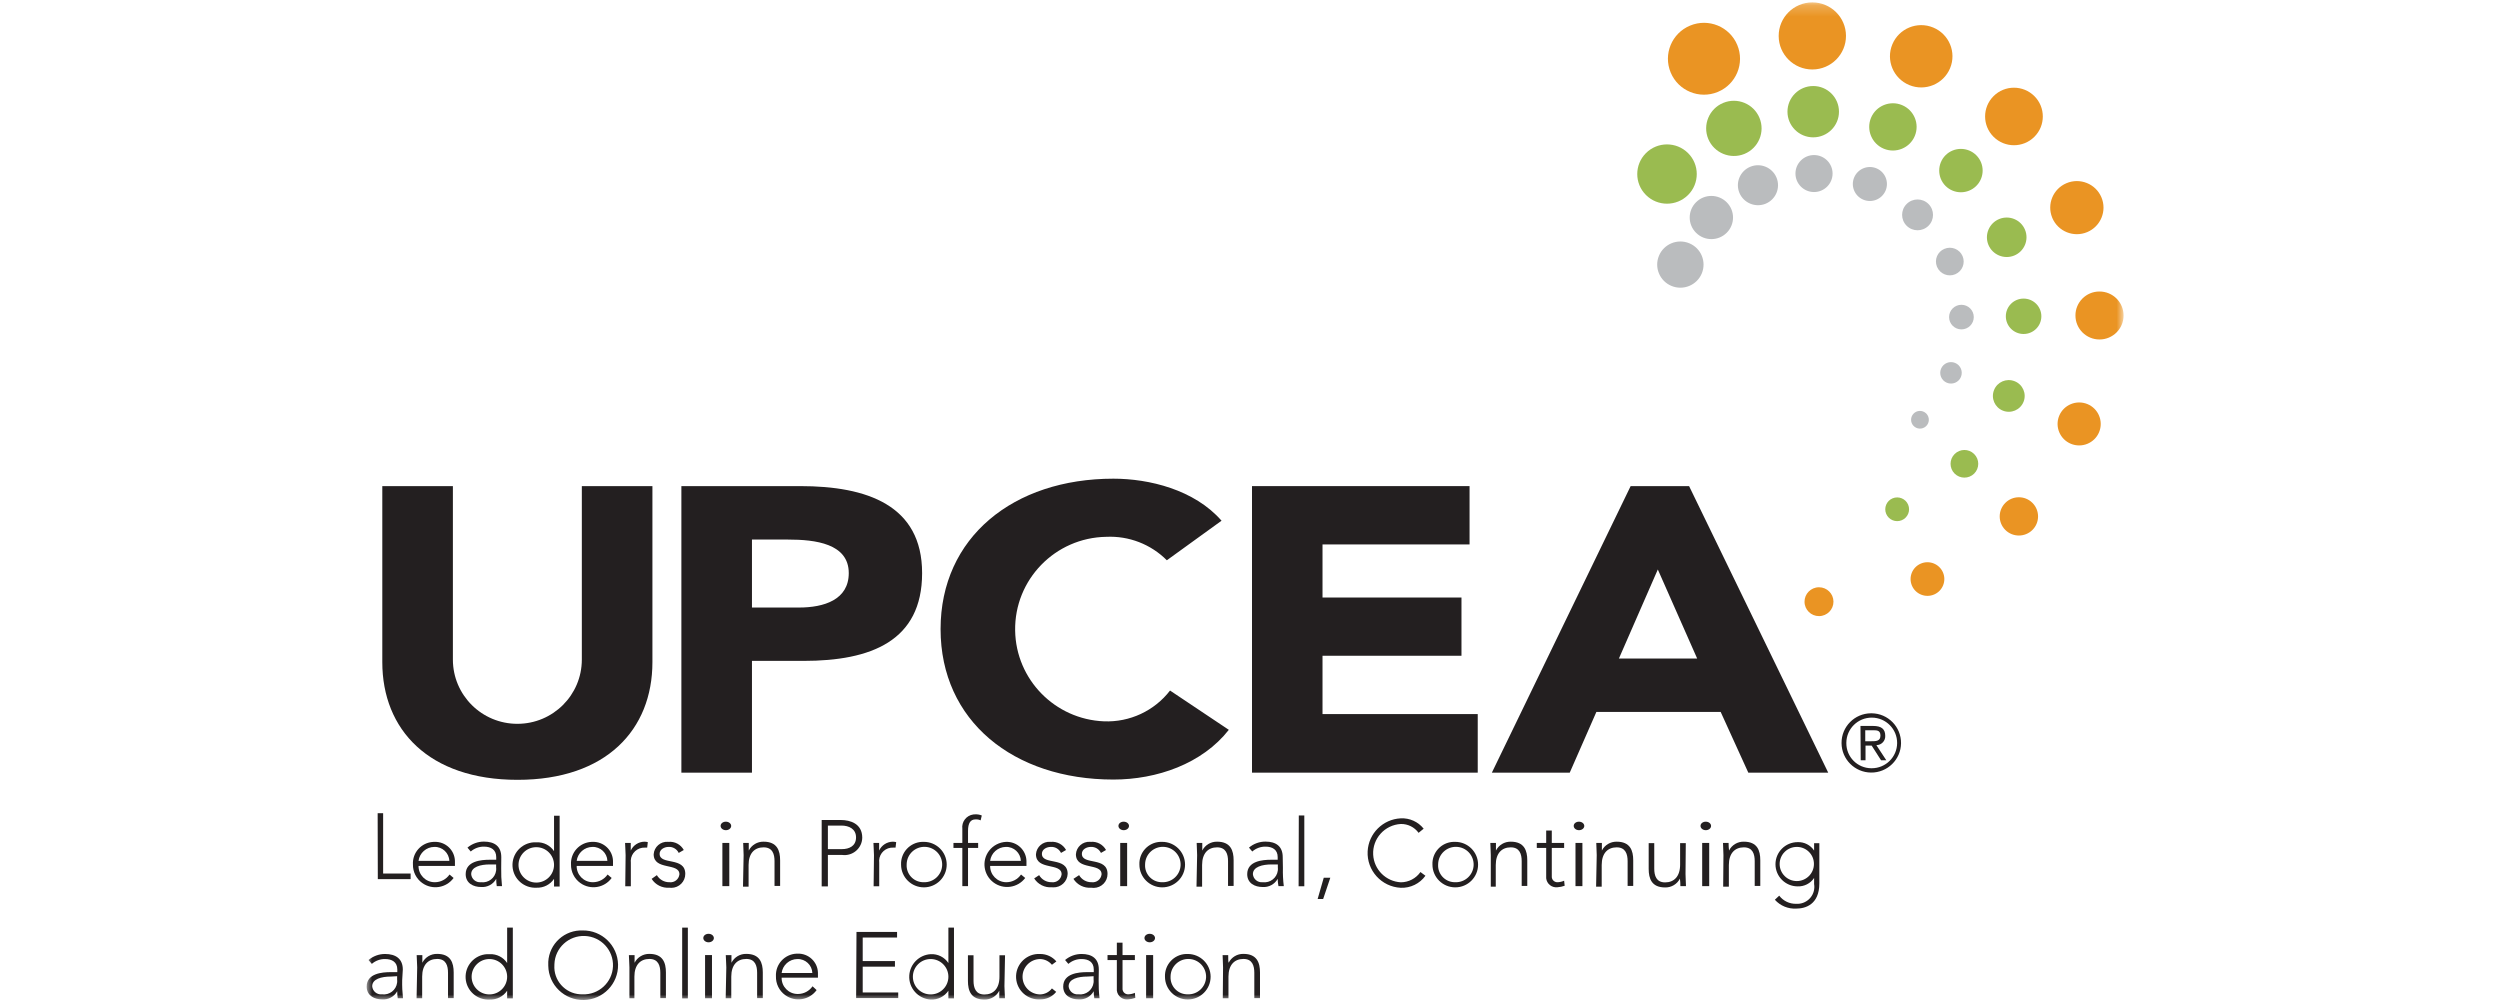 <?xml version="1.0" encoding="UTF-8"?>
<svg width="225px" height="90px" viewBox="0 0 225 90" version="1.1" xmlns="http://www.w3.org/2000/svg" xmlns:xlink="http://www.w3.org/1999/xlink">
    <!-- Generator: Sketch 63.1 (92452) - https://sketch.com -->
    <title>Logo-Partners-upcea</title>
    <desc>Created with Sketch.</desc>
    <defs>
        <polygon id="path-1" points="0 90 158.122 90 158.122 0.216 0 0.216"></polygon>
    </defs>
    <g id="Logo-Partners-upcea" stroke="none" stroke-width="1" fill="none" fill-rule="evenodd">
        <g id="Group-95" transform="translate(33, 0)">
            <polygon id="Fill-1" fill="#231F20" points="0.989 73.187 1.003 79.121 3.956 79.121 3.956 78.62 1.482 78.62 1.482 73.187"></polygon>
            <g id="Group-94">
                <path d="M7.441,77.48 C7.414,76.762 6.811,76.199 6.09,76.222 C5.367,76.228 4.759,76.766 4.667,77.48 L7.441,77.48 Z M7.824,79.017 C7.17,79.92 5.906,80.121 5.001,79.47 C4.464,79.083 4.151,78.459 4.164,77.799 C4.106,76.735 4.925,75.827 5.992,75.771 C6.032,75.769 6.073,75.768 6.114,75.768 C7.093,75.737 7.912,76.502 7.944,77.479 C7.945,77.514 7.945,77.549 7.944,77.584 L7.944,77.934 L4.667,77.934 C4.659,78.735 5.303,79.391 6.106,79.4 L6.146,79.4 C6.67,79.396 7.16,79.138 7.457,78.707 L7.824,79.017 Z" id="Fill-2" fill="#231F20"></path>
                <path d="M11.093,77.799 C10.246,77.799 9.407,78.014 9.407,78.675 C9.443,79.113 9.83,79.439 10.27,79.402 C10.278,79.402 10.286,79.401 10.294,79.4 C10.959,79.483 11.567,79.013 11.651,78.349 C11.663,78.254 11.663,78.157 11.652,78.062 L11.652,77.799 L11.093,77.799 Z M12.108,78.117 C12.097,78.662 12.121,79.208 12.18,79.75 L11.708,79.75 C11.675,79.535 11.659,79.315 11.66,79.097 C11.388,79.59 10.849,79.877 10.286,79.83 C9.622,79.83 8.911,79.503 8.911,78.675 C8.911,77.488 10.31,77.377 11.077,77.377 L11.66,77.377 L11.66,77.138 C11.66,76.469 11.181,76.197 10.557,76.197 C10.12,76.193 9.696,76.349 9.367,76.636 L9.071,76.286 C9.486,75.935 10.013,75.743 10.557,75.744 C11.508,75.744 12.116,76.165 12.116,77.146 L12.108,78.117 Z" id="Fill-4" fill="#231F20"></path>
                <path d="M15.265,76.246 C14.382,76.246 13.666,76.959 13.666,77.839 C13.666,78.718 14.382,79.432 15.265,79.432 C16.147,79.432 16.863,78.718 16.863,77.839 C16.863,76.959 16.147,76.246 15.265,76.246 L15.265,76.246 Z M16.863,79.097 L16.863,79.097 C16.517,79.614 15.927,79.914 15.305,79.894 C14.172,79.964 13.197,79.107 13.127,77.978 C13.056,76.85 13.917,75.878 15.048,75.808 C15.134,75.802 15.219,75.802 15.305,75.808 C15.928,75.783 16.52,76.085 16.863,76.604 L16.863,73.418 L17.367,73.418 L17.367,79.79 L16.863,79.79 L16.863,79.097 Z" id="Fill-6" fill="#231F20"></path>
                <path d="M21.666,77.48 C21.64,76.762 21.036,76.199 20.316,76.222 C19.596,76.232 18.992,76.768 18.901,77.48 L21.666,77.48 Z M22.05,79.017 C21.396,79.92 20.132,80.121 19.227,79.47 C18.69,79.083 18.377,78.459 18.39,77.799 C18.337,76.731 19.162,75.823 20.233,75.77 C20.268,75.769 20.304,75.768 20.34,75.768 C21.319,75.737 22.139,76.502 22.17,77.479 C22.171,77.514 22.171,77.549 22.17,77.584 L22.17,77.934 L18.901,77.934 C18.887,78.73 19.524,79.387 20.324,79.4 L20.372,79.4 C20.897,79.396 21.386,79.138 21.682,78.707 L22.05,79.017 Z" id="Fill-8" fill="#231F20"></path>
                <path d="M23.305,76.962 C23.305,76.676 23.257,76.071 23.257,75.863 L23.768,75.863 L23.768,76.548 C23.993,76.067 24.475,75.757 25.007,75.751 C25.107,75.753 25.206,75.767 25.303,75.791 L25.247,76.285 C25.181,76.276 25.113,76.276 25.047,76.285 C24.373,76.254 23.8,76.774 23.769,77.446 C23.766,77.513 23.768,77.58 23.776,77.647 L23.776,79.766 L23.273,79.766 L23.305,76.962 Z" id="Fill-10" fill="#231F20"></path>
                <path d="M26.118,78.763 C26.352,79.164 26.786,79.408 27.253,79.4 C27.691,79.454 28.09,79.144 28.145,78.709 C28.146,78.7 28.147,78.691 28.148,78.682 C28.148,77.616 25.83,78.365 25.83,76.883 C25.875,76.22 26.451,75.719 27.115,75.763 C27.132,75.764 27.148,75.766 27.165,75.767 C27.729,75.715 28.269,76.004 28.54,76.5 L28.084,76.763 C27.918,76.412 27.553,76.197 27.165,76.222 C26.805,76.222 26.366,76.437 26.366,76.843 C26.366,77.894 28.675,77.074 28.675,78.65 C28.678,79.342 28.118,79.903 27.425,79.906 C27.365,79.906 27.304,79.902 27.245,79.894 C26.605,79.945 25.989,79.638 25.647,79.097 L26.118,78.763 Z" id="Fill-12" fill="#231F20"></path>
                <mask id="mask-2" fill="white">
                    <use xlink:href="#path-1"></use>
                </mask>
                <g id="Clip-15"></g>
                <path d="M32.014,79.75 L32.637,79.75 L32.637,75.863 L32.014,75.863 L32.014,79.75 Z M32.331,73.952 C32.593,73.952 32.806,74.123 32.806,74.334 C32.806,74.545 32.593,74.717 32.331,74.717 C32.069,74.717 31.856,74.545 31.856,74.334 L31.856,74.326 C31.856,74.119 32.064,73.952 32.321,73.952 L32.331,73.952 Z" id="Fill-14" fill="#231F20" mask="url(#mask-2)"></path>
                <path d="M33.926,76.962 C33.926,76.676 33.886,76.071 33.886,75.863 L34.389,75.863 L34.389,76.548 C34.644,76.049 35.163,75.74 35.724,75.751 C36.94,75.751 37.211,76.548 37.211,77.424 L37.211,79.734 L36.707,79.734 L36.707,77.504 C36.707,76.875 36.531,76.261 35.724,76.261 C34.917,76.261 34.373,76.78 34.373,77.854 L34.373,79.798 L33.87,79.798 L33.926,76.962 Z" id="Fill-16" fill="#231F20" mask="url(#mask-2)"></path>
                <path d="M41.51,76.421 L42.781,76.421 C43.413,76.421 44.044,76.15 44.044,75.369 C44.044,74.589 43.389,74.302 42.741,74.302 L41.51,74.302 L41.51,76.421 Z M40.951,73.8 L42.677,73.8 C43.516,73.8 44.603,74.127 44.603,75.393 C44.588,76.273 43.86,76.973 42.978,76.959 C42.92,76.958 42.863,76.954 42.805,76.946 L41.51,76.946 L41.51,79.774 L40.951,79.774 L40.951,73.8 Z" id="Fill-17" fill="#231F20" mask="url(#mask-2)"></path>
                <path d="M45.658,76.962 C45.658,76.676 45.61,76.071 45.61,75.863 L46.122,75.863 L46.122,76.548 C46.346,76.067 46.828,75.757 47.361,75.751 C47.46,75.753 47.56,75.767 47.656,75.791 L47.6,76.285 C47.534,76.276 47.467,76.276 47.401,76.285 C46.731,76.248 46.158,76.761 46.122,77.429 C46.118,77.502 46.121,77.575 46.13,77.647 L46.13,79.766 L45.626,79.766 L45.658,76.962 Z" id="Fill-18" fill="#231F20" mask="url(#mask-2)"></path>
                <path d="M50.142,79.4 C51.024,79.43 51.764,78.743 51.795,77.863 C51.826,76.984 51.136,76.247 50.254,76.216 C49.371,76.185 48.631,76.873 48.6,77.752 C48.6,77.77 48.599,77.789 48.599,77.807 C48.55,78.637 49.187,79.35 50.019,79.397 C50.059,79.4 50.101,79.401 50.142,79.4 M50.142,75.767 C51.276,75.764 52.2,76.676 52.204,77.807 C52.208,78.937 51.292,79.857 50.158,79.862 C49.024,79.866 48.101,78.953 48.096,77.823 L48.096,77.807 C48.056,76.721 48.906,75.808 49.995,75.767 C50.044,75.766 50.093,75.766 50.142,75.767" id="Fill-19" fill="#231F20" mask="url(#mask-2)"></path>
                <path d="M53.61,76.317 L52.811,76.317 L52.811,75.863 L53.61,75.863 L53.61,74.597 C53.527,73.965 53.973,73.384 54.607,73.3 C54.664,73.293 54.721,73.29 54.777,73.291 C54.977,73.282 55.176,73.317 55.361,73.394 L55.257,73.832 C55.115,73.765 54.958,73.736 54.801,73.745 C54.338,73.745 54.122,74.087 54.122,74.78 L54.122,75.863 L55.033,75.863 L55.033,76.317 L54.122,76.317 L54.122,79.75 L53.61,79.75 L53.61,76.317 Z" id="Fill-20" fill="#231F20" mask="url(#mask-2)"></path>
                <path d="M58.877,77.48 C58.851,76.762 58.247,76.199 57.526,76.222 C56.806,76.232 56.203,76.768 56.112,77.48 L58.877,77.48 Z M59.269,79.017 C58.593,79.914 57.315,80.094 56.415,79.42 C55.516,78.746 55.334,77.473 56.011,76.576 C56.377,76.091 56.942,75.795 57.55,75.768 C58.529,75.737 59.349,76.502 59.381,77.479 C59.381,77.514 59.381,77.549 59.381,77.584 L59.381,77.934 L56.112,77.934 C56.103,78.735 56.747,79.39 57.55,79.4 L57.582,79.4 C58.107,79.396 58.597,79.138 58.893,78.707 L59.269,79.017 Z" id="Fill-21" fill="#231F20" mask="url(#mask-2)"></path>
                <path d="M60.523,78.763 C60.753,79.166 61.186,79.409 61.65,79.4 C62.088,79.454 62.488,79.144 62.542,78.709 C62.544,78.7 62.545,78.691 62.545,78.682 C62.545,77.616 60.236,78.365 60.236,76.883 C60.281,76.22 60.856,75.719 61.521,75.763 C61.538,75.764 61.554,75.766 61.57,75.767 C62.135,75.715 62.675,76.004 62.945,76.5 L62.49,76.763 C62.323,76.412 61.959,76.197 61.57,76.222 C61.203,76.222 60.771,76.437 60.771,76.843 C60.771,77.894 63.089,77.074 63.089,78.65 C63.063,79.345 62.478,79.887 61.781,79.862 C61.745,79.861 61.709,79.858 61.674,79.854 C61.034,79.907 60.417,79.6 60.076,79.057 L60.523,78.763 Z" id="Fill-22" fill="#231F20" mask="url(#mask-2)"></path>
                <path d="M64.12,78.763 C64.349,79.166 64.782,79.409 65.247,79.4 C65.685,79.454 66.084,79.144 66.139,78.709 C66.14,78.7 66.141,78.691 66.142,78.682 C66.142,77.616 63.832,78.365 63.832,76.883 C63.871,76.224 64.44,75.723 65.101,75.762 C65.123,75.763 65.145,75.765 65.167,75.767 C65.731,75.715 66.271,76.004 66.541,76.5 L66.086,76.763 C65.918,76.414 65.555,76.2 65.167,76.222 C64.799,76.222 64.368,76.437 64.368,76.843 C64.368,77.894 66.677,77.074 66.677,78.65 C66.684,79.342 66.127,79.906 65.434,79.912 C65.357,79.912 65.282,79.906 65.207,79.894 C64.567,79.946 63.95,79.64 63.608,79.097 L64.12,78.763 Z" id="Fill-23" fill="#231F20" mask="url(#mask-2)"></path>
                <path d="M67.819,79.75 L68.442,79.75 L68.442,75.863 L67.819,75.863 L67.819,79.75 Z M68.135,73.952 C68.397,73.952 68.61,74.123 68.61,74.334 C68.61,74.545 68.397,74.717 68.135,74.717 C67.873,74.717 67.66,74.545 67.66,74.334 C67.66,74.331 67.66,74.329 67.66,74.326 C67.66,74.119 67.868,73.952 68.125,73.952 L68.135,73.952 Z" id="Fill-24" fill="#231F20" mask="url(#mask-2)"></path>
                <path d="M71.6,79.4 C72.483,79.43 73.223,78.743 73.254,77.863 C73.284,76.984 72.595,76.247 71.712,76.216 C70.83,76.185 70.09,76.873 70.059,77.752 C70.059,77.77 70.058,77.789 70.058,77.807 C70.009,78.637 70.644,79.35 71.477,79.397 C71.518,79.4 71.56,79.401 71.6,79.4 M71.6,75.767 C72.734,75.767 73.654,76.685 73.654,77.815 C73.654,78.946 72.734,79.862 71.6,79.862 C70.466,79.862 69.546,78.946 69.546,77.815 L69.546,77.807 C69.502,76.726 70.344,75.812 71.429,75.767 C71.486,75.766 71.544,75.766 71.6,75.767" id="Fill-25" fill="#231F20" mask="url(#mask-2)"></path>
                <path d="M74.741,76.962 C74.741,76.676 74.701,76.071 74.701,75.863 L75.205,75.863 L75.205,76.548 C75.459,76.049 75.978,75.74 76.54,75.751 C77.754,75.751 78.026,76.548 78.026,77.424 L78.026,79.734 L77.523,79.734 L77.523,77.504 C77.523,76.875 77.339,76.261 76.54,76.261 C75.74,76.261 75.189,76.78 75.189,77.854 L75.189,79.798 L74.685,79.798 L74.741,76.962 Z" id="Fill-26" fill="#231F20" mask="url(#mask-2)"></path>
                <path d="M81.446,77.799 C80.607,77.799 79.76,78.014 79.76,78.675 C79.798,79.113 80.184,79.439 80.624,79.402 L80.647,79.4 C81.313,79.483 81.921,79.013 82.004,78.349 C82.016,78.254 82.017,78.157 82.006,78.062 L82.006,77.799 L81.446,77.799 Z M82.462,78.117 C82.448,78.662 82.474,79.209 82.541,79.75 L82.062,79.75 C82.02,79.535 81.995,79.316 81.991,79.097 C81.719,79.588 81.184,79.874 80.624,79.83 C79.952,79.83 79.249,79.503 79.249,78.675 C79.249,77.488 80.639,77.377 81.406,77.377 L81.991,77.377 L81.991,77.138 C81.991,76.469 81.518,76.197 80.896,76.197 C80.458,76.191 80.033,76.347 79.704,76.636 L79.408,76.286 C79.823,75.933 80.351,75.741 80.896,75.744 C81.838,75.744 82.445,76.165 82.445,77.146 L82.462,78.117 Z" id="Fill-27" fill="#231F20" mask="url(#mask-2)"></path>
                <polygon id="Fill-28" fill="#231F20" mask="url(#mask-2)" points="83.892 73.394 84.388 73.394 84.388 79.766 83.875 79.766"></polygon>
                <polygon id="Fill-29" fill="#231F20" mask="url(#mask-2)" points="86.138 78.994 86.729 78.994 86.083 80.912 85.587 80.912"></polygon>
                <path d="M95.289,78.818 C94.778,79.529 93.943,79.935 93.067,79.901 C91.335,79.814 90.001,78.344 90.088,76.617 C90.17,75.013 91.457,73.73 93.067,73.65 C93.865,73.611 94.633,73.957 95.129,74.582 L94.673,74.955 C94.304,74.445 93.707,74.147 93.075,74.159 C91.62,74.239 90.507,75.478 90.586,76.928 C90.661,78.266 91.733,79.333 93.075,79.407 C93.779,79.404 94.438,79.06 94.841,78.483 L95.289,78.818 Z" id="Fill-30" fill="#231F20" mask="url(#mask-2)"></path>
                <path d="M97.974,79.4 C98.857,79.43 99.596,78.743 99.627,77.863 C99.658,76.984 98.968,76.247 98.086,76.216 C97.204,76.185 96.463,76.873 96.433,77.752 C96.432,77.77 96.431,77.789 96.431,77.807 C96.383,78.637 97.019,79.35 97.851,79.397 C97.892,79.4 97.933,79.401 97.974,79.4 M97.974,75.767 C99.108,75.767 100.027,76.685 100.027,77.815 C100.027,78.946 99.108,79.862 97.974,79.862 C96.839,79.862 95.92,78.946 95.92,77.815 L95.92,77.807 C95.875,76.726 96.718,75.812 97.803,75.767 C97.859,75.766 97.917,75.766 97.974,75.767" id="Fill-31" fill="#231F20" mask="url(#mask-2)"></path>
                <path d="M101.171,76.962 C101.171,76.676 101.13,76.071 101.13,75.863 L101.635,75.863 L101.635,76.548 C101.889,76.049 102.408,75.74 102.969,75.751 C104.184,75.751 104.455,76.548 104.455,77.424 L104.455,79.734 L103.952,79.734 L103.952,77.504 C103.952,76.875 103.769,76.261 102.969,76.261 C102.17,76.261 101.619,76.78 101.619,77.854 L101.619,79.798 L101.171,79.798 L101.171,76.962 Z" id="Fill-32" fill="#231F20" mask="url(#mask-2)"></path>
                <path d="M107.772,76.317 L106.661,76.317 L106.661,78.85 C106.633,79.126 106.836,79.372 107.113,79.399 C107.143,79.402 107.174,79.402 107.205,79.4 C107.401,79.39 107.593,79.345 107.772,79.264 L107.82,79.718 C107.607,79.795 107.384,79.841 107.156,79.854 C106.657,79.905 106.209,79.542 106.157,79.044 C106.151,78.979 106.151,78.915 106.157,78.85 L106.157,76.317 L105.311,76.317 L105.311,75.863 L106.157,75.863 L106.157,74.748 L106.661,74.748 L106.661,75.863 L107.772,75.863 L107.772,76.317 Z" id="Fill-33" fill="#231F20" mask="url(#mask-2)"></path>
                <path d="M108.794,79.75 L109.417,79.75 L109.417,75.863 L108.794,75.863 L108.794,79.75 Z M109.11,73.952 C109.372,73.952 109.585,74.123 109.585,74.334 C109.585,74.545 109.372,74.717 109.11,74.717 C108.848,74.717 108.635,74.545 108.635,74.334 L108.635,74.326 C108.635,74.119 108.843,73.952 109.1,73.952 L109.11,73.952 Z" id="Fill-34" fill="#231F20" mask="url(#mask-2)"></path>
                <path d="M110.705,76.962 C110.705,76.676 110.665,76.071 110.665,75.863 L111.169,75.863 L111.169,76.548 C111.423,76.049 111.943,75.74 112.504,75.751 C113.718,75.751 113.99,76.548 113.99,77.424 L113.99,79.734 L113.486,79.734 L113.486,77.504 C113.486,76.875 113.303,76.261 112.504,76.261 C111.704,76.261 111.153,76.78 111.153,77.854 L111.153,79.798 L110.649,79.798 L110.705,76.962 Z" id="Fill-35" fill="#231F20" mask="url(#mask-2)"></path>
                <path d="M118.697,78.659 C118.697,78.945 118.737,79.551 118.737,79.75 L118.234,79.75 C118.235,79.523 118.222,79.298 118.194,79.073 C117.942,79.574 117.421,79.885 116.859,79.87 C115.644,79.87 115.381,79.073 115.381,78.197 L115.381,75.88 L115.883,75.88 L115.883,78.173 C115.883,78.803 116.06,79.415 116.859,79.415 C117.658,79.415 118.21,78.889 118.21,77.822 L118.21,75.88 L118.721,75.88 L118.697,78.659 Z" id="Fill-36" fill="#231F20" mask="url(#mask-2)"></path>
                <path d="M120.196,79.75 L120.829,79.75 L120.829,75.863 L120.196,75.863 L120.196,79.75 Z M120.513,73.952 C120.775,73.947 120.992,74.115 120.996,74.326 C121.002,74.537 120.794,74.712 120.533,74.717 C120.27,74.721 120.053,74.553 120.048,74.342 C120.048,74.336 120.048,74.331 120.048,74.326 C120.048,74.119 120.256,73.952 120.513,73.952 L120.513,73.952 Z" id="Fill-37" fill="#231F20" mask="url(#mask-2)"></path>
                <path d="M122.11,76.962 C122.11,76.676 122.07,76.071 122.07,75.863 L122.573,75.863 C122.572,76.092 122.586,76.321 122.614,76.548 C122.865,76.047 123.386,75.736 123.949,75.751 C125.163,75.751 125.426,76.548 125.426,77.424 L125.426,79.734 L124.924,79.734 L124.924,77.504 C124.924,76.875 124.748,76.261 123.949,76.261 C123.149,76.261 122.597,76.78 122.597,77.854 L122.597,79.798 L122.086,79.798 L122.11,76.962 Z" id="Fill-38" fill="#231F20" mask="url(#mask-2)"></path>
                <path d="M128.712,76.222 C127.86,76.222 127.168,76.91 127.168,77.759 C127.168,78.608 127.86,79.296 128.712,79.296 C129.563,79.296 130.254,78.608 130.254,77.759 C130.259,76.915 129.575,76.226 128.728,76.222 L128.688,76.222 L128.712,76.222 Z M130.741,79.503 C130.741,81.43 129.462,81.773 128.671,81.773 C127.938,81.817 127.226,81.523 126.737,80.977 L127.129,80.61 C127.494,81.089 128.068,81.362 128.671,81.343 C129.518,81.39 130.242,80.746 130.289,79.901 C130.296,79.787 130.289,79.672 130.269,79.559 L130.269,79.017 C129.943,79.509 129.383,79.796 128.791,79.774 C127.688,79.774 126.793,78.883 126.793,77.783 C126.793,76.683 127.688,75.792 128.791,75.792 C129.383,75.769 129.943,76.056 130.269,76.548 L130.269,75.887 L130.741,75.887 L130.741,79.503 Z" id="Fill-39" fill="#231F20" mask="url(#mask-2)"></path>
                <path d="M2.182,87.89 C1.335,87.89 0.496,88.105 0.496,88.766 C0.532,89.204 0.919,89.53 1.359,89.493 C1.367,89.493 1.375,89.492 1.383,89.491 C2.048,89.574 2.656,89.104 2.74,88.44 C2.752,88.345 2.752,88.249 2.741,88.153 L2.741,87.858 L2.182,87.89 Z M3.197,88.208 C3.185,88.753 3.21,89.299 3.269,89.841 L2.797,89.841 C2.764,89.633 2.748,89.422 2.749,89.212 C2.477,89.705 1.938,89.993 1.375,89.945 C0.711,89.945 0,89.618 0,88.79 C0,87.603 1.399,87.492 2.166,87.492 L2.757,87.492 L2.757,87.252 C2.757,86.583 2.278,86.313 1.654,86.313 C1.216,86.308 0.793,86.464 0.464,86.75 L0.168,86.401 C0.583,86.05 1.11,85.858 1.654,85.858 C2.605,85.858 3.253,86.28 3.253,87.261 L3.197,88.208 Z" id="Fill-40" fill="#231F20" mask="url(#mask-2)"></path>
                <path d="M4.547,87.062 C4.547,86.775 4.5,86.17 4.5,85.963 L5.011,85.963 L5.011,86.647 C5.264,86.147 5.784,85.837 6.346,85.85 C7.56,85.85 7.832,86.647 7.832,87.524 L7.832,89.833 L7.321,89.833 L7.321,87.547 C7.321,86.918 7.145,86.305 6.346,86.305 C5.546,86.305 4.995,86.823 4.995,87.898 L4.995,89.841 L4.492,89.841 L4.547,87.062 Z" id="Fill-41" fill="#231F20" mask="url(#mask-2)"></path>
                <path d="M11.045,86.313 C10.163,86.313 9.446,87.026 9.446,87.906 C9.446,88.785 10.163,89.499 11.045,89.499 C11.927,89.499 12.643,88.785 12.643,87.906 C12.643,87.026 11.927,86.313 11.045,86.313 L11.045,86.313 Z M12.643,89.164 L12.643,89.164 C12.297,89.681 11.708,89.982 11.085,89.961 C9.952,90.031 8.978,89.174 8.907,88.046 C8.836,86.917 9.697,85.946 10.828,85.875 C10.914,85.869 10.999,85.869 11.085,85.875 C11.709,85.85 12.3,86.153 12.643,86.671 L12.643,83.485 L13.155,83.485 L13.155,89.857 L12.643,89.857 L12.643,89.164 Z" id="Fill-42" fill="#231F20" mask="url(#mask-2)"></path>
                <path d="M19.429,89.491 C20.884,89.547 22.11,88.418 22.168,86.968 C22.225,85.518 21.092,84.296 19.636,84.238 C18.181,84.181 16.954,85.31 16.898,86.761 C16.896,86.795 16.895,86.828 16.895,86.863 C16.806,88.223 17.841,89.398 19.207,89.486 C19.281,89.491 19.354,89.492 19.429,89.491 M19.429,83.74 C21.163,83.709 22.593,85.086 22.625,86.815 C22.656,88.543 21.275,89.969 19.541,90 C17.806,90.031 16.375,88.654 16.345,86.925 C16.344,86.905 16.344,86.884 16.344,86.863 C16.264,85.219 17.535,83.822 19.183,83.742 C19.265,83.738 19.347,83.737 19.429,83.74" id="Fill-43" fill="#231F20" mask="url(#mask-2)"></path>
                <path d="M23.648,87.062 C23.648,86.775 23.6,86.17 23.6,85.963 L24.112,85.963 L24.112,86.647 C24.367,86.149 24.885,85.839 25.446,85.85 C26.661,85.85 26.933,86.647 26.933,87.524 L26.933,89.833 L26.429,89.833 L26.429,87.547 C26.429,86.918 26.246,86.305 25.446,86.305 C24.647,86.305 24.096,86.823 24.096,87.898 L24.096,89.841 L23.648,89.841 L23.648,87.062 Z" id="Fill-44" fill="#231F20" mask="url(#mask-2)"></path>
                <polygon id="Fill-45" fill="#231F20" mask="url(#mask-2)" points="28.396 89.857 28.907 89.857 28.907 83.486 28.396 83.486"></polygon>
                <path d="M30.456,89.841 L31.079,89.841 L31.079,85.954 L30.456,85.954 L30.456,89.841 Z M30.763,84.043 C31.025,84.038 31.241,84.207 31.247,84.418 C31.253,84.628 31.044,84.803 30.782,84.808 C30.52,84.812 30.304,84.645 30.298,84.433 C30.298,84.428 30.298,84.422 30.298,84.418 C30.298,84.211 30.506,84.043 30.763,84.043 L30.763,84.043 Z" id="Fill-46" fill="#231F20" mask="url(#mask-2)"></path>
                <path d="M32.368,87.062 C32.368,86.775 32.32,86.17 32.32,85.963 L32.831,85.963 L32.831,86.647 C33.084,86.147 33.604,85.837 34.166,85.85 C35.381,85.85 35.652,86.647 35.652,87.524 L35.652,89.833 L35.141,89.833 L35.141,87.547 C35.141,86.918 34.965,86.305 34.166,86.305 C33.367,86.305 32.815,86.823 32.815,87.898 L32.815,89.841 L32.312,89.841 L32.368,87.062 Z" id="Fill-47" fill="#231F20" mask="url(#mask-2)"></path>
                <path d="M40.112,87.571 C40.086,86.853 39.482,86.29 38.761,86.313 C38.041,86.323 37.438,86.859 37.347,87.571 L40.112,87.571 Z M40.496,89.108 C39.842,90.011 38.578,90.214 37.673,89.563 C37.125,89.17 36.811,88.53 36.835,87.858 C36.782,86.791 37.608,85.882 38.679,85.829 C38.714,85.828 38.75,85.827 38.785,85.828 C39.764,85.796 40.584,86.561 40.615,87.538 C40.616,87.573 40.616,87.608 40.615,87.643 L40.615,87.993 L37.347,87.993 C37.333,88.789 37.97,89.446 38.768,89.459 L38.817,89.459 C39.341,89.456 39.831,89.198 40.128,88.766 L40.496,89.108 Z" id="Fill-48" fill="#231F20" mask="url(#mask-2)"></path>
                <polygon id="Fill-49" fill="#231F20" mask="url(#mask-2)" points="44.084 83.876 47.736 83.876 47.736 84.378 44.644 84.378 44.644 86.496 47.545 86.496 47.545 86.998 44.644 86.998 44.644 89.324 47.84 89.324 47.84 89.825 44.052 89.825"></polygon>
                <path d="M50.757,86.313 C49.875,86.313 49.159,87.026 49.159,87.906 C49.159,88.785 49.875,89.499 50.757,89.499 C51.64,89.499 52.355,88.785 52.355,87.906 C52.355,87.026 51.64,86.313 50.757,86.313 L50.757,86.313 Z M52.355,89.164 L52.355,89.164 C52,89.691 51.393,89.993 50.757,89.961 C49.625,89.89 48.765,88.918 48.835,87.79 C48.9,86.76 49.724,85.939 50.757,85.875 C51.394,85.839 52.002,86.142 52.355,86.671 L52.355,83.485 L52.859,83.485 L52.859,89.857 L52.355,89.857 L52.355,89.164 Z" id="Fill-50" fill="#231F20" mask="url(#mask-2)"></path>
                <path d="M57.399,88.75 C57.399,89.036 57.446,89.642 57.446,89.841 L56.935,89.841 L56.935,89.165 C56.681,89.663 56.162,89.972 55.6,89.961 C54.386,89.961 54.114,89.165 54.114,88.288 L54.114,85.971 L54.617,85.971 L54.617,88.265 C54.617,88.894 54.801,89.506 55.6,89.506 C56.4,89.506 56.951,88.981 56.951,87.913 L56.951,85.971 L57.454,85.971 L57.399,88.75 Z" id="Fill-51" fill="#231F20" mask="url(#mask-2)"></path>
                <path d="M62.058,89.268 C61.711,89.701 61.184,89.95 60.627,89.945 C59.495,90.015 58.52,89.158 58.449,88.029 C58.378,86.9 59.239,85.93 60.372,85.859 C60.457,85.854 60.543,85.854 60.627,85.859 C61.185,85.859 61.714,86.103 62.074,86.529 L61.674,86.83 C61.415,86.517 61.034,86.329 60.627,86.313 C59.744,86.313 59.029,87.026 59.029,87.906 C59.029,88.786 59.744,89.499 60.627,89.499 C61.04,89.483 61.425,89.285 61.674,88.957 L62.058,89.268 Z" id="Fill-52" fill="#231F20" mask="url(#mask-2)"></path>
                <path d="M64.871,87.89 C64.024,87.89 63.177,88.105 63.177,88.766 C63.214,89.204 63.6,89.53 64.04,89.493 C64.048,89.493 64.056,89.492 64.064,89.491 C64.73,89.574 65.337,89.104 65.421,88.44 C65.433,88.345 65.434,88.249 65.423,88.153 L65.423,87.858 L64.871,87.89 Z M65.878,88.208 C65.869,88.753 65.895,89.3 65.958,89.841 L65.487,89.841 C65.451,89.633 65.432,89.423 65.431,89.212 C65.16,89.704 64.625,89.992 64.064,89.945 C63.401,89.945 62.689,89.618 62.689,88.79 C62.689,87.603 64.08,87.492 64.847,87.492 L65.439,87.492 L65.439,87.252 C65.439,86.583 64.967,86.313 64.344,86.313 C63.906,86.308 63.482,86.464 63.153,86.75 L62.857,86.401 C63.273,86.05 63.799,85.858 64.344,85.858 C65.287,85.858 65.894,86.28 65.894,87.261 L65.878,88.208 Z" id="Fill-53" fill="#231F20" mask="url(#mask-2)"></path>
                <path d="M69.139,86.408 L68.028,86.408 L68.028,88.941 C68.001,89.217 68.204,89.463 68.48,89.489 C68.507,89.492 68.536,89.492 68.563,89.491 C68.762,89.481 68.957,89.436 69.139,89.355 L69.179,89.81 C68.968,89.886 68.747,89.931 68.523,89.945 C68.023,90.001 67.573,89.642 67.516,89.144 C67.508,89.077 67.508,89.009 67.516,88.941 L67.516,86.408 L66.677,86.408 L66.677,85.954 L67.516,85.954 L67.516,84.839 L68.028,84.839 L68.028,85.954 L69.139,85.954 L69.139,86.408 Z" id="Fill-54" fill="#231F20" mask="url(#mask-2)"></path>
                <path d="M70.15,89.841 L70.783,89.841 L70.783,85.954 L70.15,85.954 L70.15,89.841 Z M70.467,84.043 C70.729,84.038 70.946,84.207 70.951,84.418 C70.956,84.628 70.749,84.803 70.487,84.808 C70.225,84.812 70.007,84.645 70.002,84.433 L70.002,84.418 C70.002,84.211 70.21,84.043 70.467,84.043 L70.467,84.043 Z" id="Fill-55" fill="#231F20" mask="url(#mask-2)"></path>
                <path d="M73.894,89.491 C74.776,89.522 75.516,88.834 75.548,87.954 C75.578,87.075 74.888,86.338 74.006,86.307 C73.124,86.276 72.384,86.964 72.352,87.843 C72.352,87.861 72.352,87.88 72.352,87.898 C72.308,88.733 72.95,89.445 73.788,89.488 C73.823,89.491 73.859,89.492 73.894,89.491 M73.894,85.858 C75.028,85.855 75.952,86.767 75.956,87.898 C75.96,89.028 75.044,89.948 73.91,89.953 C72.776,89.957 71.852,89.044 71.848,87.914 L71.848,87.898 C71.807,86.812 72.659,85.899 73.747,85.858 C73.797,85.857 73.845,85.857 73.894,85.858" id="Fill-56" fill="#231F20" mask="url(#mask-2)"></path>
                <path d="M77.075,87.062 C77.075,86.775 77.035,86.17 77.035,85.963 L77.538,85.963 C77.538,86.249 77.538,86.568 77.578,86.647 C77.832,86.147 78.351,85.837 78.913,85.85 C80.128,85.85 80.4,86.647 80.4,87.524 L80.4,89.833 L79.888,89.833 L79.888,87.547 C79.888,86.918 79.712,86.305 78.913,86.305 C78.114,86.305 77.562,86.823 77.562,87.898 L77.562,89.841 L77.051,89.841 L77.075,87.062 Z" id="Fill-57" fill="#231F20" mask="url(#mask-2)"></path>
                <path d="M138.598,18.359 C139.14,17.817 140.02,17.817 140.564,18.358 C141.107,18.9 141.108,19.777 140.565,20.318 C140.021,20.86 139.141,20.86 138.598,20.318 L138.598,20.318 C138.054,19.777 138.054,18.9 138.598,18.359" id="Fill-58" fill="#BABCBE" mask="url(#mask-2)"></path>
                <path d="M141.994,22.397 C142.627,22.127 143.36,22.419 143.631,23.05 C143.902,23.682 143.609,24.411 142.976,24.682 C142.342,24.952 141.61,24.659 141.338,24.028 C141.333,24.015 141.328,24.003 141.322,23.99 C141.074,23.365 141.373,22.657 141.994,22.397" id="Fill-59" fill="#BABCBE" mask="url(#mask-2)"></path>
                <path d="M143.529,27.431 C144.143,27.431 144.64,27.926 144.64,28.538 C144.64,29.149 144.143,29.645 143.529,29.645 C142.914,29.645 142.417,29.149 142.417,28.538 C142.417,27.926 142.914,27.431 143.529,27.431" id="Fill-60" fill="#BABCBE" mask="url(#mask-2)"></path>
                <path d="M142.961,32.663 C143.455,32.868 143.689,33.433 143.484,33.926 C143.279,34.419 142.712,34.652 142.217,34.447 C141.723,34.243 141.489,33.677 141.695,33.185 C141.9,32.693 142.467,32.459 142.961,32.663" id="Fill-61" fill="#BABCBE" mask="url(#mask-2)"></path>
                <path d="M140.387,37.243 C140.685,37.569 140.661,38.072 140.334,38.368 C140.007,38.664 139.502,38.64 139.205,38.314 C138.928,38.011 138.928,37.546 139.205,37.243 C139.502,36.917 140.007,36.893 140.334,37.19 C140.352,37.206 140.371,37.225 140.387,37.243" id="Fill-62" fill="#BABCBE" mask="url(#mask-2)"></path>
                <path d="M117.435,25.734 C116.371,25.294 115.865,24.078 116.307,23.018 C116.748,21.957 117.968,21.454 119.032,21.893 C120.097,22.333 120.602,23.549 120.16,24.61 L120.16,24.611 C119.718,25.671 118.498,26.174 117.435,25.734" id="Fill-63" fill="#BABCBE" mask="url(#mask-2)"></path>
                <path d="M119.649,20.955 C118.885,20.199 118.881,18.968 119.64,18.207 C120.398,17.446 121.633,17.442 122.397,18.199 C123.162,18.955 123.165,20.186 122.406,20.947 C122.403,20.95 122.4,20.953 122.397,20.955 C121.637,21.709 120.409,21.709 119.649,20.955" id="Fill-64" fill="#BABCBE" mask="url(#mask-2)"></path>
                <path d="M123.549,17.363 C123.165,16.446 123.601,15.392 124.522,15.01 C125.443,14.627 126.499,15.062 126.884,15.98 C127.267,16.898 126.83,17.951 125.91,18.333 C125.909,18.334 125.907,18.334 125.906,18.335 C124.986,18.709 123.934,18.276 123.549,17.363" id="Fill-65" fill="#BABCBE" mask="url(#mask-2)"></path>
                <path d="M128.591,15.619 C128.591,14.7 129.339,13.955 130.262,13.955 C131.184,13.955 131.932,14.7 131.932,15.619 C131.932,16.538 131.184,17.284 130.262,17.284 L130.254,17.284 C129.335,17.279 128.591,16.535 128.591,15.619" id="Fill-66" fill="#BABCBE" mask="url(#mask-2)"></path>
                <path d="M133.874,15.97 C134.201,15.191 135.1,14.823 135.883,15.15 C136.664,15.476 137.032,16.372 136.705,17.151 C136.377,17.93 135.478,18.297 134.697,17.971 C134.69,17.967 134.682,17.964 134.674,17.961 C133.906,17.625 133.551,16.739 133.874,15.97" id="Fill-67" fill="#BABCBE" mask="url(#mask-2)"></path>
                <path d="M142.098,13.97 C142.864,13.21 144.103,13.211 144.867,13.974 C145.631,14.738 145.629,15.973 144.863,16.734 C144.099,17.494 142.862,17.494 142.098,16.734 C141.34,15.968 141.34,14.736 142.098,13.97" id="Fill-68" fill="#9ABB50" mask="url(#mask-2)"></path>
                <path d="M146.925,19.713 C147.836,19.339 148.876,19.773 149.251,20.679 C149.626,21.587 149.192,22.625 148.281,22.998 C147.375,23.37 146.336,22.941 145.958,22.039 C145.583,21.13 146.015,20.091 146.925,19.713" id="Fill-69" fill="#9ABB50" mask="url(#mask-2)"></path>
                <path d="M149.123,26.873 C150.006,26.873 150.722,27.587 150.722,28.466 C150.722,29.345 150.006,30.059 149.123,30.059 C148.241,30.059 147.525,29.345 147.525,28.466 C147.525,27.587 148.241,26.873 149.123,26.873" id="Fill-70" fill="#9ABB50" mask="url(#mask-2)"></path>
                <path d="M148.324,34.312 C149.057,34.605 149.413,35.436 149.118,36.166 C148.824,36.897 147.992,37.252 147.258,36.958 C146.527,36.666 146.171,35.839 146.462,35.108 C146.747,34.379 147.573,34.02 148.305,34.305 C148.31,34.307 148.317,34.309 148.324,34.312" id="Fill-71" fill="#9ABB50" mask="url(#mask-2)"></path>
                <path d="M144.679,40.867 C145.165,41.353 145.163,42.139 144.676,42.624 C144.188,43.108 143.399,43.107 142.913,42.621 C142.429,42.136 142.429,41.352 142.913,40.867 C143.393,40.381 144.177,40.374 144.665,40.852 C144.67,40.857 144.674,40.862 144.679,40.867" id="Fill-72" fill="#9ABB50" mask="url(#mask-2)"></path>
                <path d="M138.734,45.423 C138.961,45.967 138.705,46.592 138.159,46.82 C137.614,47.047 136.986,46.791 136.757,46.247 C136.529,45.704 136.786,45.078 137.332,44.85 C137.333,44.85 137.333,44.849 137.335,44.849 C137.88,44.624 138.506,44.88 138.734,45.423" id="Fill-73" fill="#9ABB50" mask="url(#mask-2)"></path>
                <path d="M115.141,17.554 C114.093,16.514 114.091,14.825 115.134,13.781 C116.179,12.737 117.874,12.735 118.921,13.775 C119.969,14.815 119.971,16.505 118.927,17.549 C118.925,17.55 118.923,17.553 118.921,17.554 C117.876,18.592 116.186,18.592 115.141,17.554" id="Fill-74" fill="#9ABB50" mask="url(#mask-2)"></path>
                <path d="M120.743,12.505 C120.218,11.237 120.823,9.783 122.095,9.259 C123.368,8.735 124.826,9.338 125.353,10.607 C125.878,11.874 125.274,13.325 124.004,13.851 C122.731,14.373 121.273,13.771 120.743,12.505" id="Fill-75" fill="#9ABB50" mask="url(#mask-2)"></path>
                <path d="M127.872,10.052 C127.872,8.776 128.91,7.742 130.189,7.742 C131.47,7.742 132.508,8.776 132.508,10.052 C132.508,11.328 131.47,12.361 130.189,12.361 C128.91,12.361 127.872,11.328 127.872,10.052" id="Fill-76" fill="#9ABB50" mask="url(#mask-2)"></path>
                <path d="M135.392,10.601 C135.847,9.518 137.097,9.007 138.184,9.459 C139.272,9.912 139.785,11.158 139.33,12.242 C138.878,13.32 137.637,13.832 136.551,13.389 C135.459,12.938 134.941,11.69 135.392,10.601" id="Fill-77" fill="#9ABB50" mask="url(#mask-2)"></path>
                <path d="M146.422,8.65 C147.437,7.64 149.081,7.641 150.095,8.653 C151.108,9.665 151.107,11.304 150.092,12.314 C149.078,13.323 147.436,13.323 146.422,12.314 C145.406,11.304 145.405,9.665 146.419,8.653 C146.42,8.652 146.42,8.651 146.422,8.65" id="Fill-78" fill="#EA9423" mask="url(#mask-2)"></path>
                <path d="M152.983,16.487 C154.202,15.973 155.61,16.54 156.126,17.755 C156.642,18.97 156.072,20.373 154.853,20.888 C153.633,21.402 152.227,20.834 151.71,19.62 L151.697,19.585 C151.204,18.376 151.777,16.996 152.983,16.487" id="Fill-79" fill="#EA9423" mask="url(#mask-2)"></path>
                <path d="M155.956,26.236 C157.152,26.236 158.122,27.202 158.122,28.394 C158.122,29.587 157.152,30.553 155.956,30.553 C154.76,30.553 153.79,29.587 153.79,28.394 C153.786,27.207 154.748,26.24 155.939,26.236 L155.956,26.236 Z" id="Fill-80" fill="#EA9423" mask="url(#mask-2)"></path>
                <path d="M154.869,36.367 C155.859,36.777 156.328,37.91 155.918,38.897 C155.506,39.884 154.369,40.351 153.378,39.941 C152.391,39.533 151.922,38.404 152.328,37.418 C152.74,36.43 153.876,35.961 154.869,36.367" id="Fill-81" fill="#EA9423" mask="url(#mask-2)"></path>
                <path d="M149.922,45.263 C150.595,45.936 150.593,47.026 149.918,47.696 C149.242,48.366 148.149,48.365 147.476,47.692 C146.806,47.021 146.806,45.935 147.476,45.263 C148.143,44.59 149.231,44.583 149.906,45.247 C149.911,45.253 149.917,45.258 149.922,45.263" id="Fill-82" fill="#EA9423" mask="url(#mask-2)"></path>
                <path d="M141.866,51.516 C142.198,52.283 141.843,53.173 141.073,53.504 C140.302,53.835 139.41,53.481 139.077,52.714 C138.745,51.946 139.1,51.055 139.871,50.725 C139.876,50.723 139.88,50.721 139.884,50.719 C140.652,50.398 141.536,50.754 141.866,51.516" id="Fill-83" fill="#EA9423" mask="url(#mask-2)"></path>
                <path d="M132.012,54.144 C132.016,54.861 131.437,55.445 130.717,55.45 C129.997,55.455 129.411,54.877 129.407,54.16 C129.402,53.443 129.982,52.859 130.701,52.854 L130.709,52.854 C131.426,52.854 132.007,53.43 132.012,54.144" id="Fill-84" fill="#EA9423" mask="url(#mask-2)"></path>
                <path d="M117.363,6.531 C116.674,4.883 117.455,2.99 119.111,2.303 C120.764,1.616 122.664,2.395 123.353,4.044 C124.042,5.693 123.26,7.586 121.606,8.272 C121.603,8.274 121.601,8.275 121.598,8.276 C119.945,8.957 118.05,8.177 117.363,6.531" id="Fill-85" fill="#EA9423" mask="url(#mask-2)"></path>
                <path d="M127.081,3.242 C127.076,1.575 128.429,0.22 130.101,0.216 C131.775,0.211 133.134,1.559 133.139,3.226 C133.143,4.893 131.791,6.248 130.118,6.253 L130.11,6.253 C128.44,6.253 127.085,4.906 127.081,3.242" id="Fill-86" fill="#EA9423" mask="url(#mask-2)"></path>
                <path d="M137.311,3.991 C137.906,2.561 139.553,1.883 140.988,2.477 C142.422,3.07 143.103,4.711 142.507,6.14 C141.912,7.571 140.265,8.249 138.83,7.655 C138.829,7.655 138.829,7.654 138.829,7.654 C137.395,7.06 136.715,5.42 137.311,3.991" id="Fill-87" fill="#EA9423" mask="url(#mask-2)"></path>
                <path d="M25.718,59.592 C25.718,65.669 21.563,70.185 13.579,70.185 C5.595,70.185 1.407,65.669 1.407,59.592 L1.407,43.75 L7.76,43.75 L7.76,59.369 C7.764,62.562 10.365,65.148 13.57,65.144 C16.768,65.14 19.361,62.557 19.365,59.369 L19.365,43.75 L25.718,43.75 L25.718,59.592 Z" id="Fill-88" fill="#231F20" mask="url(#mask-2)"></path>
                <path d="M34.677,54.678 L38.913,54.678 C41.151,54.678 43.389,53.985 43.389,51.579 C43.389,48.919 40.376,48.561 37.93,48.561 L34.677,48.561 L34.677,54.678 Z M28.324,43.75 L39.033,43.75 C45.019,43.75 49.99,45.463 49.99,51.579 C49.99,57.696 45.387,59.48 39.321,59.48 L34.677,59.48 L34.677,69.539 L28.324,69.539 L28.324,43.75 Z" id="Fill-89" fill="#231F20" mask="url(#mask-2)"></path>
                <path d="M72.016,50.425 C70.581,48.983 68.6,48.217 66.565,48.314 C61.962,48.386 58.29,52.165 58.363,56.752 C58.433,61.156 61.941,64.74 66.358,64.92 C68.674,65.013 70.891,63.98 72.304,62.149 L77.594,65.685 C75.197,68.743 71.121,70.16 67.205,70.16 C58.206,70.16 51.652,64.88 51.652,56.62 C51.652,48.362 58.206,43.081 67.205,43.081 C70.402,43.081 74.493,44.061 76.939,46.864 L72.016,50.425 Z" id="Fill-90" fill="#231F20" mask="url(#mask-2)"></path>
                <polygon id="Fill-91" fill="#231F20" mask="url(#mask-2)" points="79.68 43.75 99.26 43.75 99.26 48.999 86.026 48.999 86.026 53.777 98.533 53.777 98.533 59.018 86.026 59.018 86.026 64.267 99.996 64.267 99.996 69.539 79.68 69.539"></polygon>
                <path d="M116.204,51.253 L112.703,59.265 L119.744,59.265 L116.204,51.253 Z M113.758,43.75 L119.018,43.75 L131.54,69.54 L124.348,69.54 L121.862,64.076 L110.673,64.076 L108.276,69.54 L101.267,69.54 L113.758,43.75 Z" id="Fill-92" fill="#231F20" mask="url(#mask-2)"></path>
                <path d="M134.873,66.712 L135.401,66.712 C135.832,66.712 136.24,66.712 136.24,66.202 C136.24,65.693 135.872,65.725 135.537,65.725 L134.873,65.725 L134.873,66.712 Z M134.442,65.335 L135.577,65.335 C136.32,65.335 136.672,65.605 136.672,66.227 C136.693,66.665 136.354,67.039 135.913,67.061 C135.9,67.062 135.886,67.062 135.872,67.062 L136.767,68.424 L136.295,68.424 L135.449,67.102 L134.897,67.102 L134.897,68.424 L134.465,68.424 L134.442,65.335 Z M135.441,69.142 C136.703,69.15 137.733,68.137 137.742,66.88 C137.751,65.621 136.735,64.595 135.473,64.586 C134.21,64.576 133.18,65.589 133.171,66.848 L133.171,66.88 C133.161,68.12 134.164,69.132 135.409,69.142 L135.441,69.142 Z M135.441,64.196 C136.919,64.208 138.107,65.413 138.093,66.888 C138.081,68.36 136.871,69.545 135.392,69.531 C133.93,69.518 132.748,68.337 132.739,66.88 C132.726,65.41 133.91,64.208 135.385,64.196 C135.403,64.195 135.422,64.195 135.441,64.196 L135.441,64.196 Z" id="Fill-93" fill="#231F20" mask="url(#mask-2)"></path>
            </g>
        </g>
    </g>
</svg>